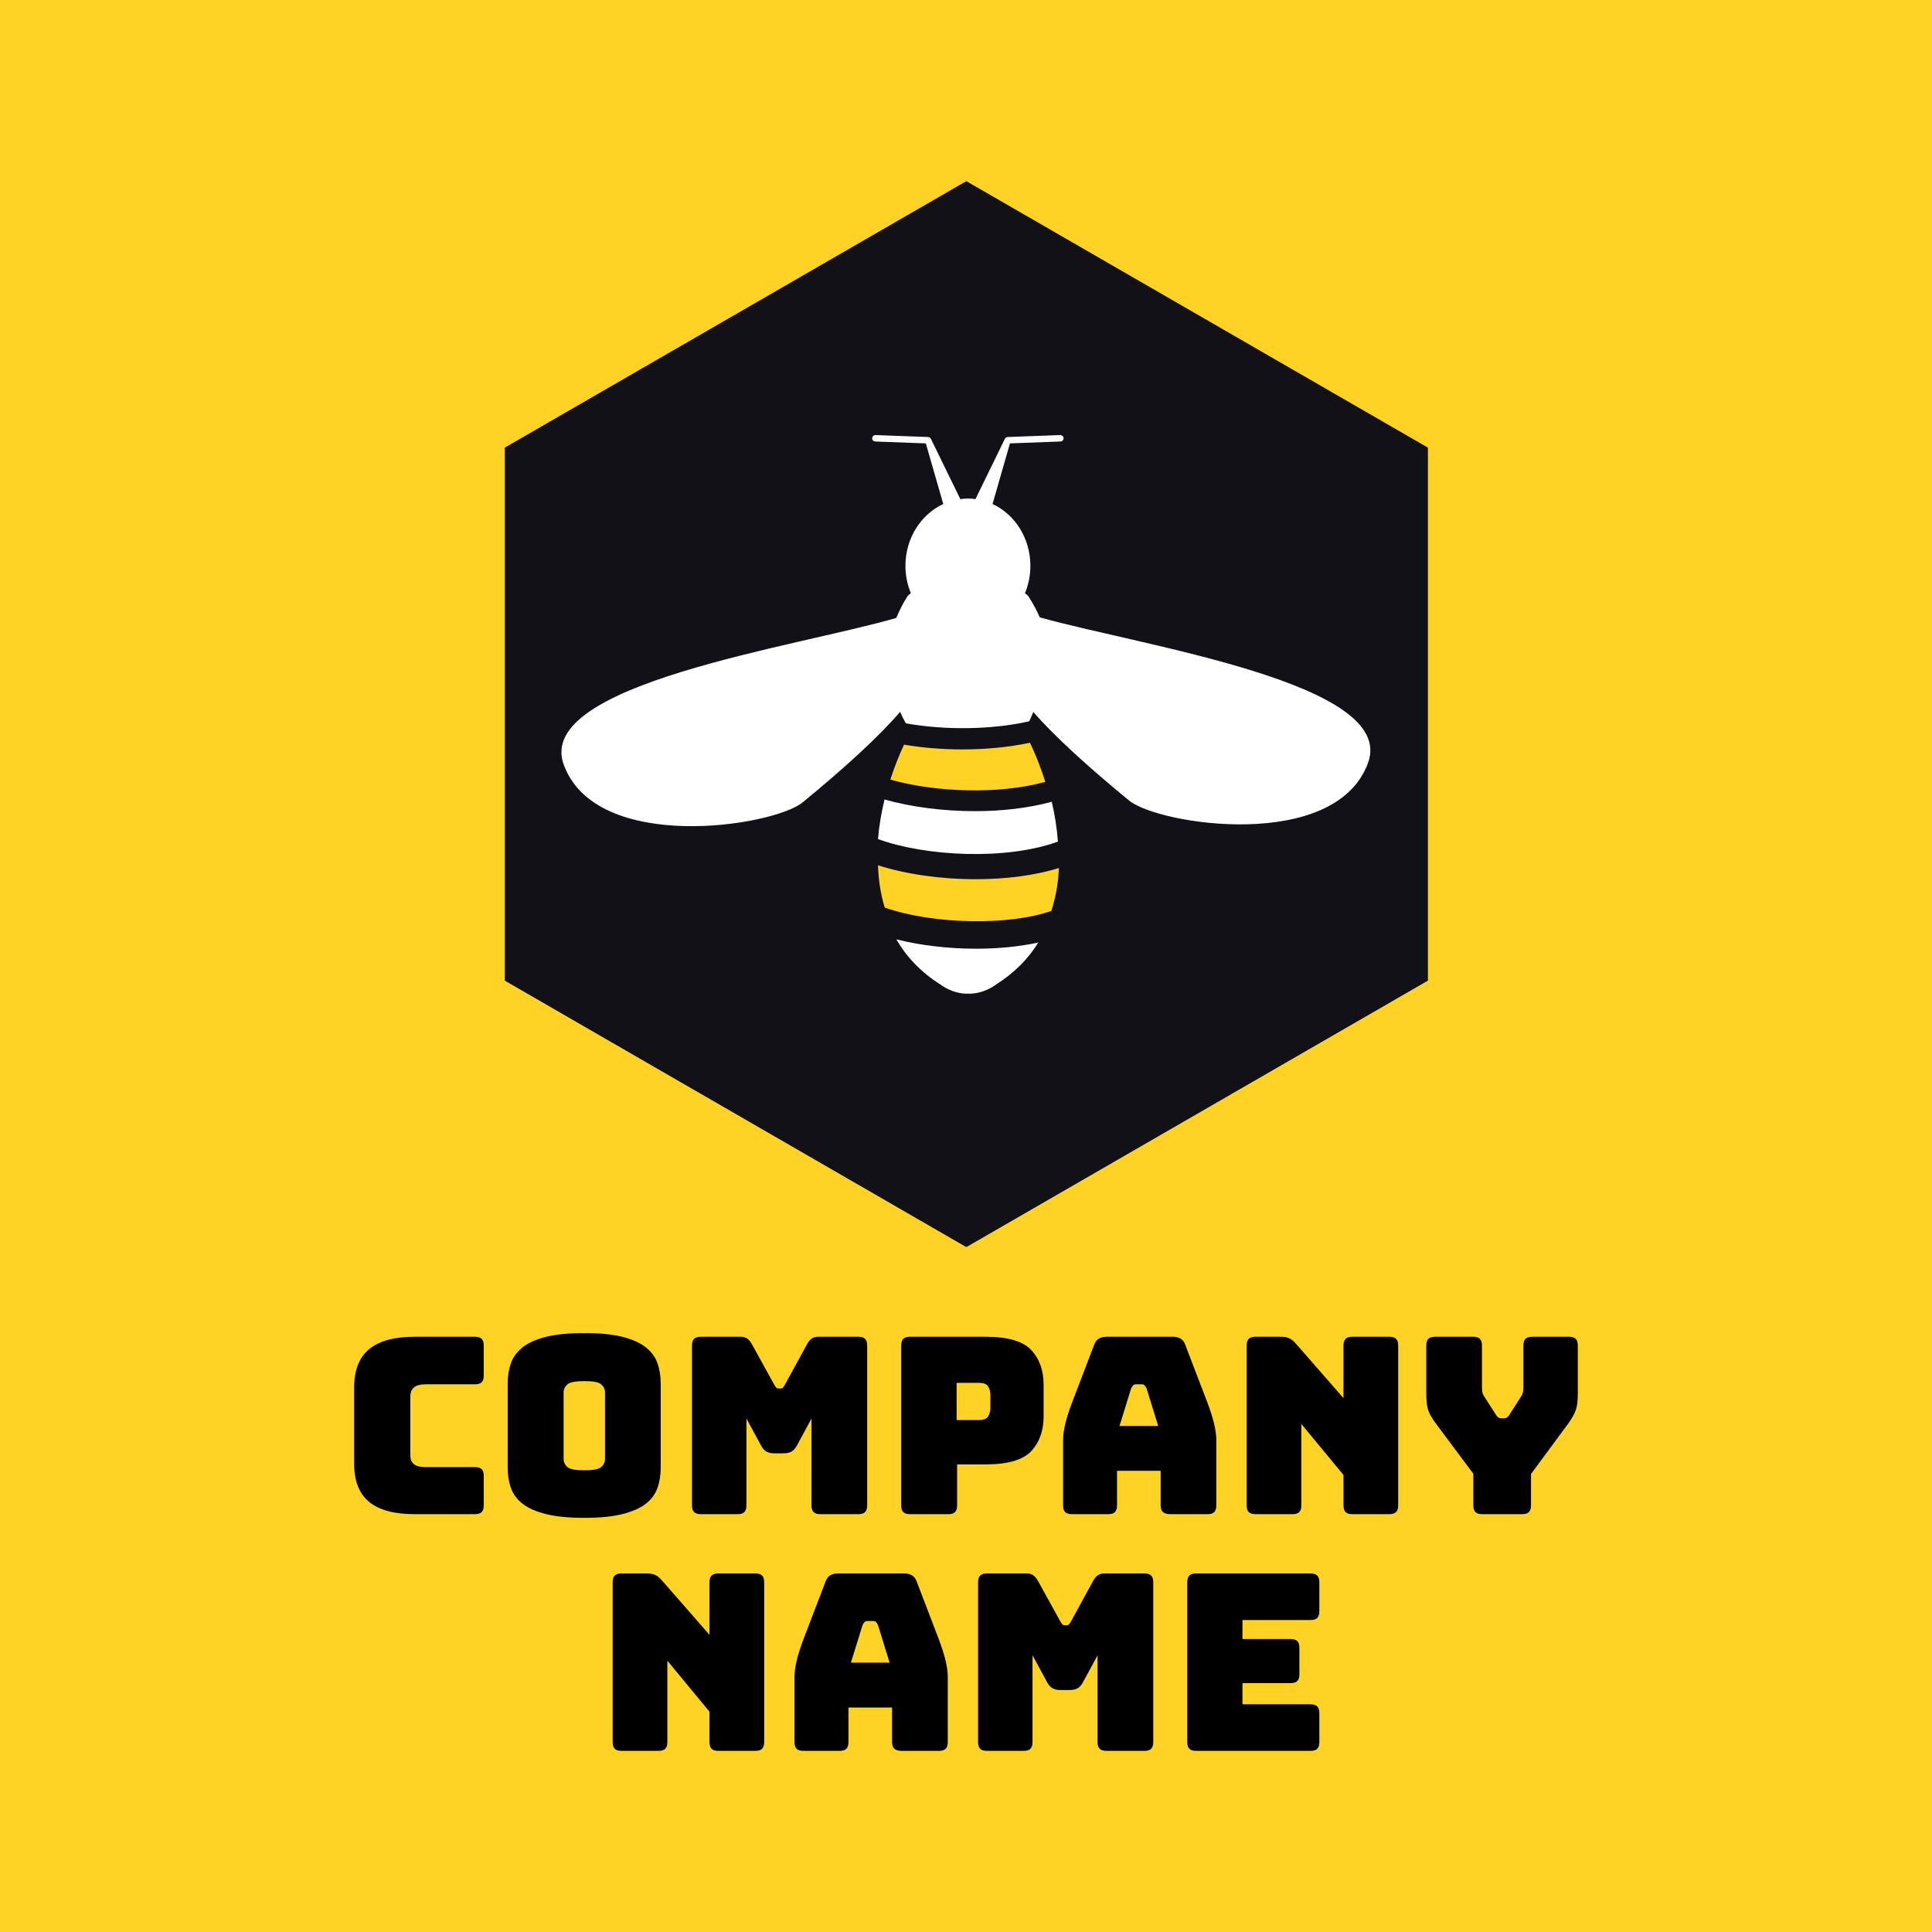 <svg xmlns="http://www.w3.org/2000/svg" width="512" height="512" viewBox="0 0 512 512" style="overflow: visible;" data-svgdocument="" id="_ttoUmOB9AxUo9hjj2Prf1" class="fl-svgdocument" x="0" y="0"><rect data-uid="o_f7ej028b8_4" data-fl-background="" x="0" y="0" width="512" height="512" fill="#ffd325"></rect><path id="_iCpDZ1X7aKIQkk00vrrxE" fill="#131118" transform="matrix(0, 0.565, -0.565, 0, 395.456, 48)" data-type="polygon" d="M125 463.175L0 246.667L125 30.16L374.999 30.16L500 246.667L374.999 463.175Z" data-uid="o_f7ej028b8_5"></path><g id="_dteEqRi6gyRkj6Yduewj7" transform="matrix(0.857, 0, 0, 0.857, 36.457, 50.223)" data-uid="o_f7ej028b8_6"><path id="_cNBSeFgpx2NsNxfexDkj3" d="M41.308 76.828c1.197 2.07 2.931 3.953 5.371 5.497c0 0 1.453 1.163 3.373 1.108c1.918 0.051 3.375-1.107 3.375-1.107   c2.289-1.446 3.958-3.192 5.146-5.112c-2.274 0.496-4.875 0.754-7.556 0.754C47.714 77.968 44.316 77.583 41.308 76.828z" fill="#ffffff" transform="matrix(2.544, 0, 0, 2.544, 129.533, 36.418)" data-uid="o_f7ej028b8_7"></path><path id="_UFdvcP-oirlxPYO-R7X3E" d="M39.051 68.36c0.055 1.736 0.307 3.47 0.818 5.141c5.94 2.063 15.1 2.206 20.244 0.407c0.563-1.692 0.85-3.453 0.93-5.221   c-2.995 0.938-6.551 1.364-10.114 1.364C46.659 70.052 42.394 69.434 39.051 68.36z" fill="#ffd325" transform="matrix(2.544, 0, 0, 2.544, 129.618, 35.065)" data-uid="o_f7ej028b8_8"></path><path id="_MRr1GtSIG3p_6qJCdx5Vv" d="M50.929 62.06c-3.902 0-7.81-0.511-11.006-1.419c-0.373 1.537-0.658 3.156-0.795 4.812   c5.78 2.114 15.619 2.598 21.868 0.309c-0.119-1.662-0.384-3.297-0.745-4.846C57.427 61.692 54.187 62.06 50.929 62.06z" fill="#ffffff" transform="matrix(2.544, 0, 0, 2.544, 129.422, 34.35)" data-uid="o_f7ej028b8_9"></path><path id="_rjRTcnPbpxf9fOwyZDx7v" d="M59.514 58.241c-0.571-1.815-1.232-3.435-1.862-4.75c-2.599 0.543-5.42 0.809-8.212 0.809   c-2.458 0-4.881-0.204-7.097-0.579c-0.564 1.205-1.146 2.646-1.665 4.246C46.062 59.501 53.848 59.813 59.514 58.241z" fill="#ffd325" transform="matrix(2.544, 0, 0, 2.544, 129.295, 35.002)" data-uid="o_f7ej028b8_10"></path><path id="_yj8UvUox9woKIUG34S0Cy" d="M58.786 38.047c-0.651-1.481-1.406-2.589-1.406-2.589c-0.11-0.123-0.253-0.232-0.394-0.342  c0.422-1.017 0.659-2.14 0.659-3.324c0-3.374-1.896-6.271-4.6-7.523l2.116-7.369l6.143-0.228c0.215-0.007 0.382-0.188 0.378-0.405  c-0.008-0.215-0.19-0.375-0.406-0.378l-6.396 0.238c-0.152 0.006-0.287 0.095-0.346 0.239l-3.563 7.305  c-0.302-0.039-0.607-0.065-0.92-0.065c-0.314 0-0.621 0.026-0.924 0.066l-3.565-7.308c-0.058-0.138-0.193-0.23-0.349-0.237  l-6.393-0.236c-0.216-0.001-0.396 0.161-0.407 0.376c-0.006 0.218 0.163 0.398 0.38 0.405l6.143 0.23l2.118 7.368  c-2.703 1.252-4.598 4.147-4.597 7.52c0 1.184 0.239 2.307 0.659 3.323c-0.148 0.11-0.288 0.223-0.393 0.344  c0 0-0.739 1.108-1.38 2.663C29.184 41.662-2.639 46.12 0.916 55.936c3.944 10.877 25.455 7.546 29.052 4.598  c5.007-4.104 9.231-7.95 11.843-11c0.224 0.512 0.459 0.979 0.694 1.396c4.583 0.822 10.289 0.82 14.998-0.245  c0.166-0.346 0.332-0.731 0.496-1.137c2.625 3.011 6.768 6.769 11.648 10.77c3.596 2.949 25.106 6.275 29.048-4.599  C102.202 46.038 71.295 41.566 58.786 38.047z" fill="#ffffff" transform="matrix(2.544, 0, 0, 2.544, 129.438, 35.507)" data-uid="o_f7ej028b8_11"></path></g><path id="_4hgYbE-K7vZ5iSsJcUBMr" fill="#000000" transform="matrix(0.653, 0, 0, 0.653, 255.575, 401.27)" text="Company" text-anchor="middle" font-size="100" letter-spacing="0" side="left" offset="0.5" dx="0" dy="0" space="preserve" href="#" font-family="Bungee" font-scale="contain" x="0" y="0" data-fl-textpath="" data-uid="o_f7ej028b8_12" d="M-198.65 0L-198.65 0L-223.05 0Q-235.55 0 -241.6-5Q-247.65-10 -247.65-20.4L-247.65-20.4L-247.65-51.5Q-247.65-61.9 -241.6-66.95Q-235.55-72 -223.05-72L-223.05-72L-198.65-72Q-196.75-72 -195.9-71.15Q-195.05-70.3 -195.05-68.4L-195.05-68.4L-195.05-56.3Q-195.05-54.4 -195.9-53.55Q-196.75-52.7 -198.65-52.7L-198.65-52.7L-218.75-52.7Q-221.85-52.7 -223.35-51.45Q-224.85-50.2 -224.85-47.7L-224.85-47.7L-224.85-23.9Q-224.85-21.4 -223.35-20.25Q-221.85-19.1 -218.75-19.1L-218.75-19.1L-198.65-19.1Q-196.75-19.1 -195.9-18.25Q-195.05-17.4 -195.05-15.5L-195.05-15.5L-195.05-3.6Q-195.05-1.7 -195.9-0.85Q-196.75 0 -198.65 0ZM-123.25-53L-123.25-18.9Q-123.25-14.3 -124.6-10.55Q-125.95-6.8 -129.4-4.15Q-132.85-1.5 -138.9 0Q-144.95 1.5 -154.25 1.5L-154.25 1.5Q-163.55 1.5 -169.65 0Q-175.75-1.5 -179.2-4.15Q-182.65-6.8 -184-10.55Q-185.35-14.3 -185.35-18.9L-185.35-18.9L-185.35-53Q-185.35-57.6 -184-61.35Q-182.65-65.1 -179.2-67.8Q-175.75-70.5 -169.65-72Q-163.55-73.5 -154.25-73.5L-154.25-73.5Q-144.95-73.5 -138.9-72Q-132.85-70.5 -129.4-67.8Q-125.95-65.1 -124.6-61.35Q-123.25-57.6 -123.25-53L-123.25-53ZM-162.65-49.4L-162.65-22.5Q-162.65-20.5 -161.15-19.15Q-159.65-17.8 -154.25-17.8L-154.25-17.8Q-148.85-17.8 -147.35-19.15Q-145.85-20.5 -145.85-22.5L-145.85-22.5L-145.85-49.4Q-145.85-51.3 -147.35-52.65Q-148.85-54 -154.25-54L-154.25-54Q-159.65-54 -161.15-52.65Q-162.65-51.3 -162.65-49.4L-162.65-49.4ZM-92.05 0L-92.05 0L-106.95 0Q-108.85 0 -109.7-0.85Q-110.55-1.7 -110.55-3.6L-110.55-3.6L-110.55-68.4Q-110.55-70.3 -109.7-71.15Q-108.85-72 -106.95-72L-106.95-72L-90.85-72Q-89.25-72 -88.2-71.3Q-87.15-70.6 -86.25-69L-86.25-69L-77.25-52.7Q-76.75-51.8 -76.4-51.4Q-76.05-51 -75.45-51L-75.45-51L-74.55-51Q-73.95-51 -73.6-51.4Q-73.25-51.8 -72.75-52.7L-72.75-52.7L-63.85-69Q-62.95-70.6 -61.9-71.3Q-60.85-72 -59.25-72L-59.25-72L-43.05-72Q-41.15-72 -40.3-71.15Q-39.45-70.3 -39.45-68.4L-39.45-68.4L-39.45-3.6Q-39.45-1.7 -40.3-0.85Q-41.15 0 -43.05 0L-43.05 0L-58.45 0Q-60.35 0 -61.2-0.85Q-62.05-1.7 -62.05-3.6L-62.05-3.6L-62.05-38.8L-67.95-27.9Q-68.85-26.2 -70.1-25.45Q-71.35-24.7 -73.25-24.7L-73.25-24.7L-77.25-24.7Q-79.15-24.7 -80.4-25.45Q-81.65-26.2 -82.55-27.9L-82.55-27.9L-88.45-38.8L-88.45-3.6Q-88.45-1.7 -89.3-0.85Q-90.15 0 -92.05 0ZM-6.55 0L-6.55 0L-22.05 0Q-23.95 0 -24.8-0.85Q-25.65-1.7 -25.65-3.6L-25.65-3.6L-25.65-68.4Q-25.65-70.3 -24.8-71.15Q-23.95-72 -22.05-72L-22.05-72L 8.55-72Q 22.15-72  27.15-66.6Q 32.15-61.2  32.15-52.5L 32.15-52.5L 32.15-39.7Q 32.15-31  27.15-25.6Q 22.15-20.2  8.55-20.2L 8.55-20.2L-2.95-20.2L-2.95-3.6Q-2.95-1.7 -3.8-0.85Q-4.65 0 -6.55 0ZM 5.85-53.3L-3.15-53.3L-3.15-38.2L 5.85-38.2Q 8.75-38.2  9.65-39.7Q 10.55-41.2  10.55-43.1L 10.55-43.1L 10.55-48.4Q 10.55-50.3  9.65-51.8Q 8.75-53.3  5.85-53.3L 5.85-53.3ZM 67.65-51L 67.65-51L 62.95-35.8L 78.65-35.8L 73.95-51Q 73.55-51.9  73.1-52.3Q 72.65-52.7  72.05-52.7L 72.05-52.7L 69.55-52.7Q 68.95-52.7  68.5-52.3Q 68.05-51.9  67.65-51ZM 61.95-17.6L 61.95-3.6Q 61.95-1.7  61.1-0.85Q 60.25 0  58.35 0L 58.35 0L 43.65 0Q 41.75 0  40.9-0.85Q 40.05-1.7  40.05-3.6L 40.05-3.6L 40.05-30Q 40.05-33  41-36.9Q 41.95-40.8  43.95-46L 43.95-46L 52.65-68.7Q 53.25-70.4  54.5-71.2Q 55.75-72  57.75-72L 57.75-72L 84.65-72Q 86.55-72  87.8-71.2Q 89.05-70.4  89.65-68.7L 89.65-68.7L 98.35-46Q 100.35-40.8  101.3-36.9Q 102.25-33  102.25-30L 102.25-30L 102.25-3.6Q 102.25-1.7  101.4-0.85Q 100.55 0  98.65 0L 98.65 0L 83.55 0Q 81.55 0  80.6-0.85Q 79.65-1.7  79.65-3.6L 79.65-3.6L 79.65-17.6L 61.95-17.6ZM 133.15 0L 133.15 0L 118.15 0Q 116.25 0  115.4-0.85Q 114.55-1.7  114.55-3.6L 114.55-3.6L 114.55-68.4Q 114.55-70.3  115.4-71.15Q 116.25-72  118.15-72L 118.15-72L 128.55-72Q 130.45-72  131.8-71.4Q 133.15-70.8  134.45-69.3L 134.45-69.3L 153.85-47.1L 153.85-68.4Q 153.85-70.3  154.7-71.15Q 155.55-72  157.45-72L 157.45-72L 172.45-72Q 174.35-72  175.2-71.15Q 176.05-70.3  176.05-68.4L 176.05-68.4L 176.05-3.6Q 176.05-1.7  175.2-0.85Q 174.35 0  172.45 0L 172.45 0L 157.45 0Q 155.55 0  154.7-0.85Q 153.85-1.7  153.85-3.6L 153.85-3.6L 153.85-15.9L 136.75-36.6L 136.75-3.6Q 136.75-1.7  135.9-0.85Q 135.05 0  133.15 0ZM 226.35 0L 226.35 0L 210.15 0Q 208.25 0  207.4-0.85Q 206.55-1.7  206.55-3.6L 206.55-3.6L 206.55-16.4L 191.25-36.9Q 188.95-40  188.2-42.3Q 187.45-44.6  187.45-49.2L 187.45-49.2L 187.45-68.4Q 187.45-70.3  188.3-71.15Q 189.15-72  191.05-72L 191.05-72L 206.45-72Q 208.35-72  209.2-71.15Q 210.05-70.3  210.05-68.4L 210.05-68.4L 210.05-52Q 210.05-51  210.15-49.9Q 210.25-48.8  210.95-47.8L 210.95-47.8L 215.55-40.6Q 216.05-39.7  216.6-39.3Q 217.15-38.9  217.95-38.9L 217.95-38.9L 218.95-38.9Q 219.75-38.9  220.3-39.3Q 220.85-39.7  221.35-40.6L 221.35-40.6L 225.95-47.8Q 226.65-48.8  226.75-49.9Q 226.85-51  226.85-52L 226.85-52L 226.85-68.4Q 226.85-70.3  227.7-71.15Q 228.55-72  230.45-72L 230.45-72L 245.35-72Q 247.25-72  248.1-71.15Q 248.95-70.3  248.95-68.4L 248.95-68.4L 248.95-49.2Q 248.95-44.6  248.15-42.3Q 247.35-40  245.15-36.9L 245.15-36.9L 229.95-16.3L 229.95-3.6Q 229.95-1.7  229.1-0.85Q 228.25 0  226.35 0Z"></path><path id="_rou25CkfaQMa4Awsm1V6k" fill="#000000" transform="matrix(0.653, 0, 0, 0.653, 255.347, 464)" text="Name" text-anchor="middle" font-size="100" letter-spacing="0" side="left" offset="0.5" dx="0" dy="0" space="preserve" href="#" font-family="Bungee" font-scale="contain" x="0" y="0" data-fl-textpath="" data-uid="o_f7ej028b8_13" d="M-123.8 0L-123.8 0L-138.8 0Q-140.7 0 -141.55-0.85Q-142.4-1.7 -142.4-3.6L-142.4-3.6L-142.4-68.4Q-142.4-70.3 -141.55-71.15Q-140.7-72 -138.8-72L-138.8-72L-128.4-72Q-126.5-72 -125.15-71.4Q-123.8-70.8 -122.5-69.3L-122.5-69.3L-103.1-47.1L-103.1-68.4Q-103.1-70.3 -102.25-71.15Q-101.4-72 -99.5-72L-99.5-72L-84.5-72Q-82.6-72 -81.75-71.15Q-80.9-70.3 -80.9-68.4L-80.9-68.4L-80.9-3.6Q-80.9-1.7 -81.75-0.85Q-82.6 0 -84.5 0L-84.5 0L-99.5 0Q-101.4 0 -102.25-0.85Q-103.1-1.7 -103.1-3.6L-103.1-3.6L-103.1-15.9L-120.2-36.6L-120.2-3.6Q-120.2-1.7 -121.05-0.85Q-121.9 0 -123.8 0ZM-41-51L-41-51L-45.7-35.8L-30-35.8L-34.7-51Q-35.1-51.9 -35.55-52.3Q-36-52.7 -36.6-52.7L-36.6-52.7L-39.1-52.7Q-39.7-52.7 -40.15-52.3Q-40.6-51.9 -41-51ZM-46.7-17.6L-46.7-3.6Q-46.7-1.7 -47.55-0.85Q-48.4 0 -50.3 0L-50.3 0L-65 0Q-66.9 0 -67.75-0.85Q-68.6-1.7 -68.6-3.6L-68.6-3.6L-68.6-30Q-68.6-33 -67.65-36.9Q-66.7-40.8 -64.7-46L-64.7-46L-56-68.7Q-55.4-70.4 -54.15-71.2Q-52.9-72 -50.9-72L-50.9-72L-24-72Q-22.1-72 -20.85-71.2Q-19.6-70.4 -19-68.7L-19-68.7L-10.3-46Q-8.3-40.8 -7.35-36.9Q-6.4-33 -6.4-30L-6.4-30L-6.4-3.6Q-6.4-1.7 -7.25-0.85Q-8.1 0 -10 0L-10 0L-25.1 0Q-27.1 0 -28.05-0.85Q-29-1.7 -29-3.6L-29-3.6L-29-17.6L-46.7-17.6ZM 24.4 0L 24.4 0L 9.5 0Q 7.6 0  6.75-0.85Q 5.9-1.7  5.9-3.6L 5.9-3.6L 5.9-68.4Q 5.9-70.3  6.75-71.15Q 7.6-72  9.5-72L 9.5-72L 25.6-72Q 27.2-72  28.25-71.3Q 29.3-70.6  30.2-69L 30.2-69L 39.2-52.7Q 39.7-51.8  40.05-51.4Q 40.4-51  41-51L 41-51L 41.9-51Q 42.5-51  42.85-51.4Q 43.2-51.8  43.7-52.7L 43.7-52.7L 52.6-69Q 53.5-70.6  54.55-71.3Q 55.6-72  57.2-72L 57.2-72L 73.4-72Q 75.3-72  76.15-71.15Q 77-70.3  77-68.4L 77-68.4L 77-3.6Q 77-1.7  76.15-0.85Q 75.3 0  73.4 0L 73.4 0L 58 0Q 56.1 0  55.25-0.85Q 54.4-1.7  54.4-3.6L 54.4-3.6L 54.4-38.8L 48.5-27.9Q 47.6-26.2  46.35-25.45Q 45.1-24.7  43.2-24.7L 43.2-24.7L 39.2-24.7Q 37.3-24.7  36.05-25.45Q 34.8-26.2  33.9-27.9L 33.9-27.9L 28-38.8L 28-3.6Q 28-1.7  27.15-0.85Q 26.3 0  24.4 0ZM 140.8 0L 140.8 0L 94.4 0Q 92.5 0  91.65-0.85Q 90.8-1.7  90.8-3.6L 90.8-3.6L 90.8-68.4Q 90.8-70.3  91.65-71.15Q 92.5-72  94.4-72L 94.4-72L 140.8-72Q 142.7-72  143.55-71.15Q 144.4-70.3  144.4-68.4L 144.4-68.4L 144.4-56.7Q 144.4-54.8  143.55-53.95Q 142.7-53.1  140.8-53.1L 140.8-53.1L 113.2-53.1L 113.2-45.4L 132.7-45.4Q 134.6-45.4  135.45-44.55Q 136.3-43.7  136.3-41.8L 136.3-41.8L 136.3-31.1Q 136.3-29.2  135.45-28.35Q 134.6-27.5  132.7-27.5L 132.7-27.5L 113.2-27.5L 113.2-18.9L 140.8-18.9Q 142.7-18.9  143.55-18.05Q 144.4-17.2  144.4-15.3L 144.4-15.3L 144.4-3.6Q 144.4-1.7  143.55-0.85Q 142.7 0  140.8 0Z"></path></svg>